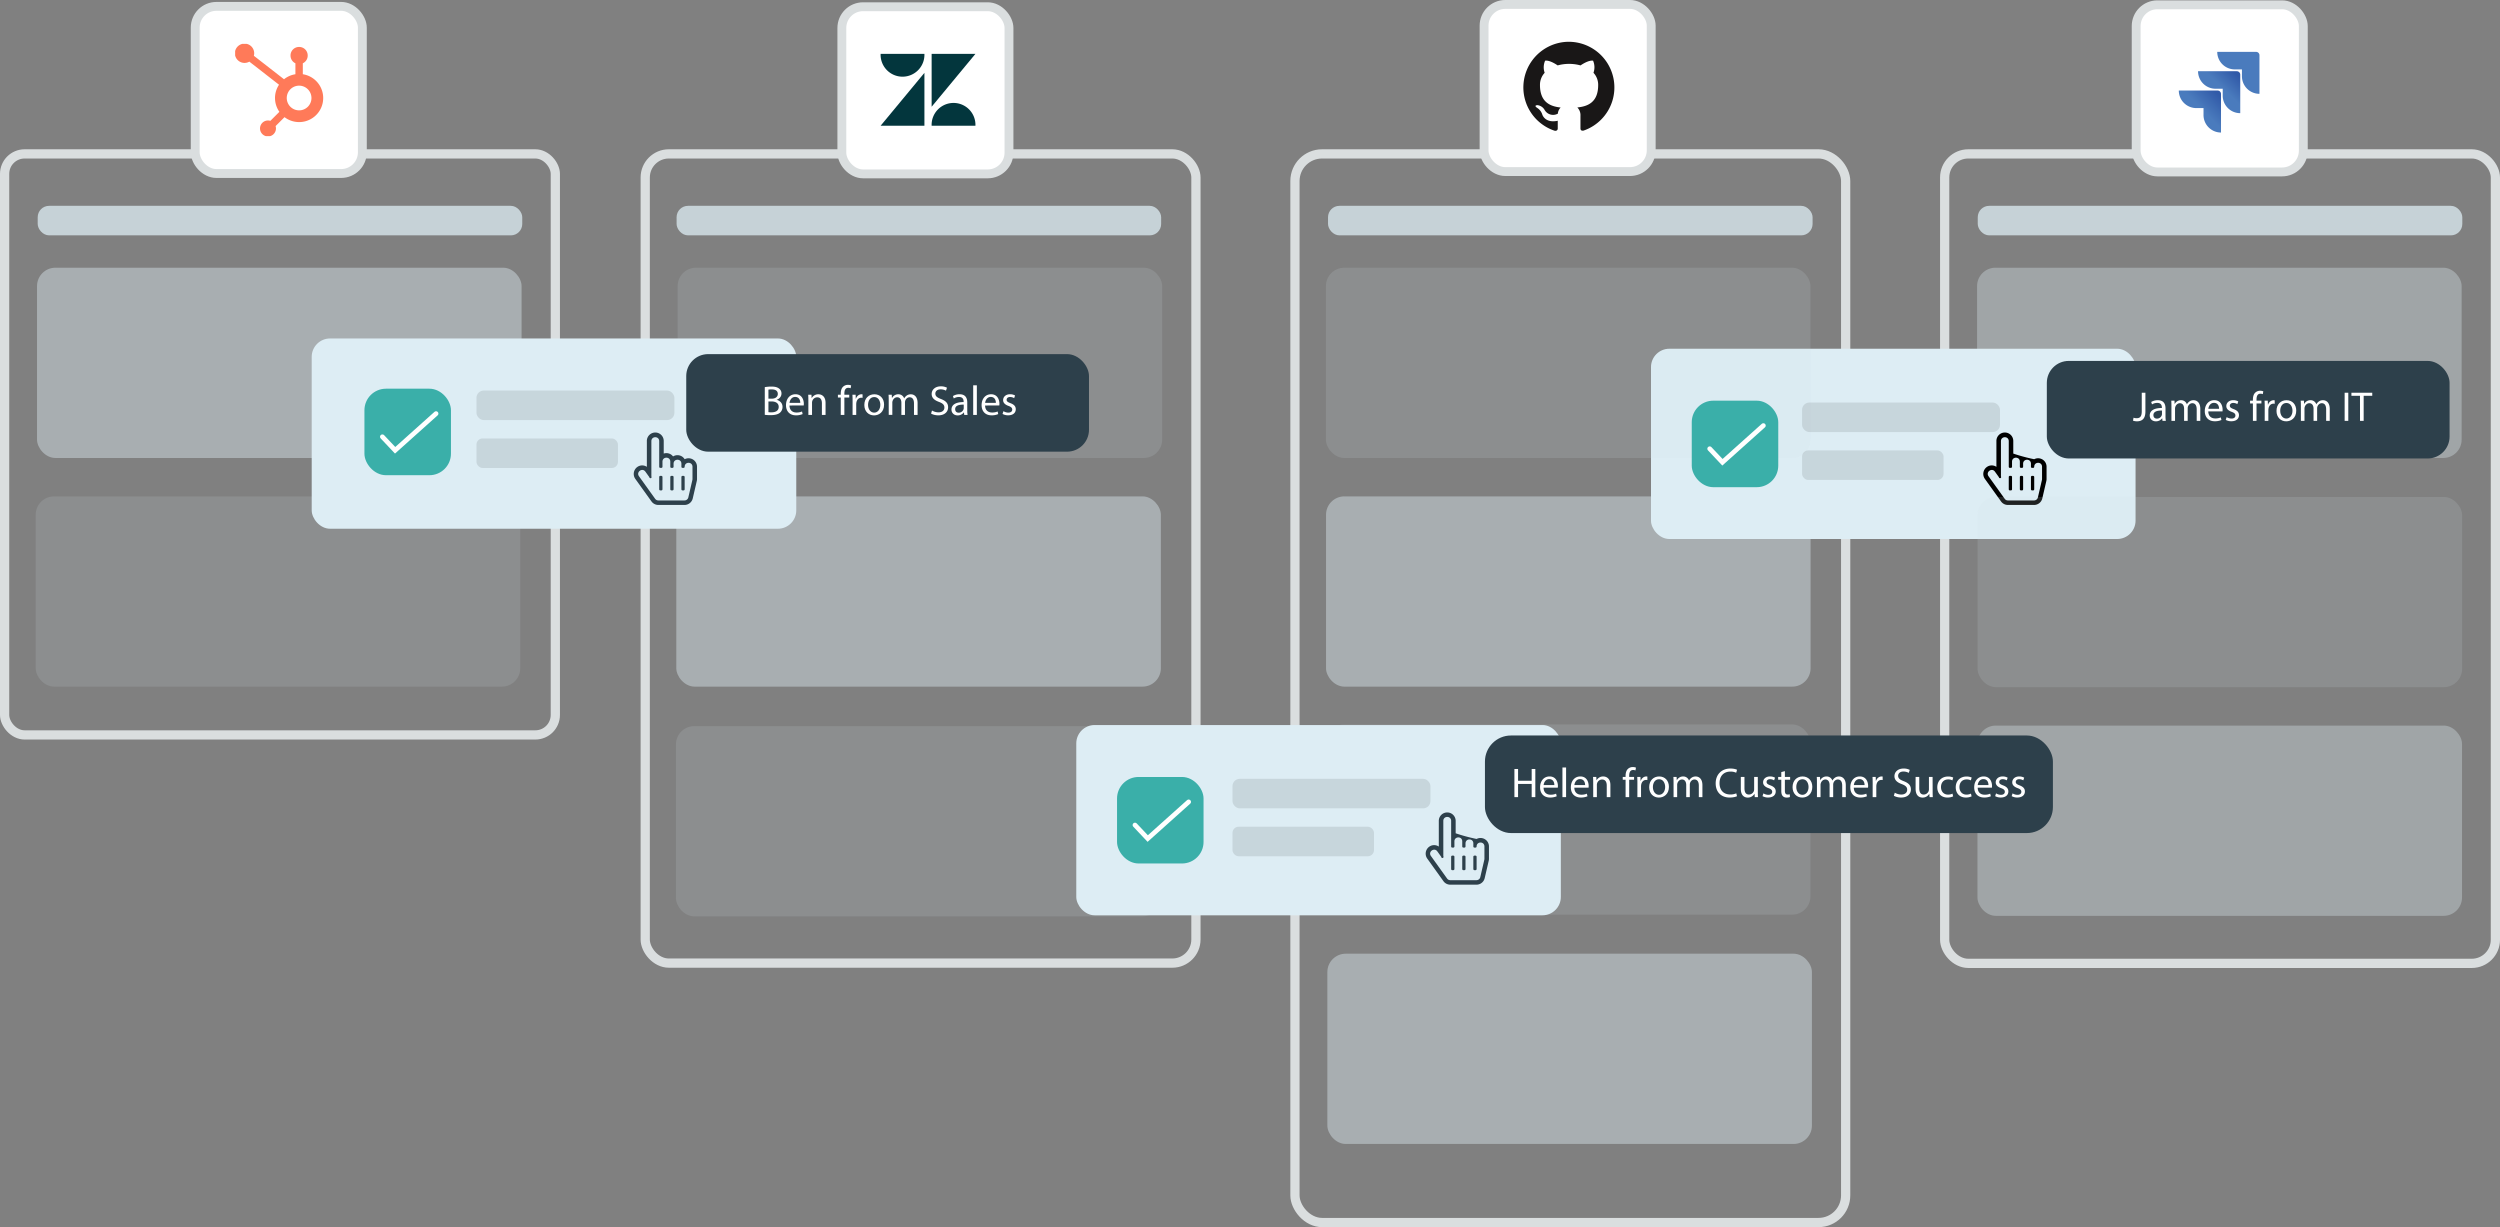 <svg xmlns="http://www.w3.org/2000/svg" xmlns:xlink="http://www.w3.org/1999/xlink" viewBox="0 0 4791.28 2351.81"><rect x="0" y="0" width="4791.28" height="2351.81" fill="#808080" stroke="none"/><defs><clipPath id="clip-path"><rect x="450.65" y="84.08" width="168.78" height="176.87" style="fill:none"/></clipPath><linearGradient id="linear-gradient" x1="4291.84" y1="3840.53" x2="4260.18" y2="3873.18" gradientTransform="translate(0 -3703.9)" gradientUnits="userSpaceOnUse"><stop offset="0.18" stop-color="#315aa8"/><stop offset="1" stop-color="#4a7bbd"/></linearGradient><linearGradient id="linear-gradient-2" x1="4257.12" y1="3877.82" x2="4220.51" y2="3913.41" xlink:href="#linear-gradient"/></defs><title>CSIT</title><g id="Layer_2" data-name="Layer 2"><g id="Layer_1-2" data-name="Layer 1"><rect x="8.85" y="294.94" width="1055.44" height="1113.55" rx="38.32" style="fill:none;stroke:#dadedf;stroke-miterlimit:10;stroke-width:17.702px"/><rect x="72.24" y="394.48" width="928.67" height="56.59" rx="21.86" style="fill:#ddedf4;opacity:0.75"/><rect x="70.96" y="513.07" width="928.67" height="364.65" rx="35.18" style="fill:#d0dde2;opacity:0.5"/><rect x="68.4" y="951.3" width="928.67" height="364.65" rx="35.18" style="fill:#d0dde2;opacity:0.15"/><rect x="1236.58" y="294.94" width="1055.44" height="1550.86" rx="45.23" style="fill:none;stroke:#dadedf;stroke-miterlimit:10;stroke-width:17.702px"/><rect x="1296.69" y="394.48" width="928.67" height="56.59" rx="21.86" style="fill:#ddedf4;opacity:0.75"/><rect x="1298.69" y="513.07" width="928.67" height="364.65" rx="35.18" style="fill:#d0dde2;opacity:0.15"/><rect x="1296.13" y="951.3" width="928.67" height="364.65" rx="35.18" style="fill:#d0dde2;opacity:0.5"/><rect x="2481.79" y="294.94" width="1055.44" height="2048.03" rx="51.97" style="fill:none;stroke:#dadedf;stroke-miterlimit:10;stroke-width:17.702px"/><rect x="2545.17" y="394.48" width="928.67" height="56.59" rx="21.86" style="fill:#ddedf4;opacity:0.75"/><rect x="2541.34" y="951.3" width="928.67" height="364.65" rx="35.18" style="fill:#d0dde2;opacity:0.5"/><rect x="2543.89" y="1827.77" width="928.67" height="364.65" rx="35.18" style="fill:#d0dde2;opacity:0.5"/><rect x="3726.99" y="294.94" width="1055.44" height="1551.34" rx="45.23" style="fill:none;stroke:#dadedf;stroke-miterlimit:10;stroke-width:17.702px"/><rect x="3790.38" y="394.48" width="928.67" height="56.59" rx="21.86" style="fill:#ddedf4;opacity:0.75"/><rect x="3789.1" y="513.07" width="928.67" height="364.65" rx="35.18" style="fill:#d0dde2;opacity:0.4"/><rect x="3789.82" y="1390.57" width="928.67" height="364.65" rx="35.18" style="fill:#d0dde2;opacity:0.4"/><rect x="374.13" y="12.21" width="320.32" height="320.32" rx="40.69" style="fill:#fff;stroke:#dadedf;stroke-miterlimit:10;stroke-width:17px"/><rect x="1613.42" y="12.91" width="320.32" height="320.32" rx="40.69" style="fill:#fff;stroke:#dadedf;stroke-miterlimit:10;stroke-width:17px"/><rect x="2844.24" y="8.5" width="320.32" height="320.32" rx="40.69" style="fill:#fff;stroke:#dadedf;stroke-miterlimit:10;stroke-width:17px"/><rect x="4094" y="9.2" width="320.32" height="320.32" rx="40.69" style="fill:#fff;stroke:#dadedf;stroke-miterlimit:10;stroke-width:17px"/><rect x="597.39" y="648.68" width="928.67" height="364.65" rx="35.18" style="fill:#ddedf4"/><rect x="3164.15" y="668.35" width="928.67" height="364.65" rx="35.18" style="fill:#ddedf4"/><path d="M3898.6,880.11a328.6,328.6,0,0,1-40.13-10.84V845.49a16.17,16.17,0,1,0-32.33,0v49.24a16,16,0,0,0-18.51.4,16.39,16.39,0,0,0-3.55,22.72L3835,961a16.16,16.16,0,0,0,13.1,6.75h50.27a16.21,16.21,0,0,0,15.74-12.59l7.73-33.36a16.64,16.64,0,0,0,.42-3.72V894.55a16.19,16.19,0,0,0-23.67-14.44Zm-75.37,23.67,7.65,10.68a2.17,2.17,0,0,0,4.33,0,2.19,2.19,0,0,0-.4-1.26v-67.7c0-10.11,15-10.12,15,0v49.06a2.17,2.17,0,0,0,2.16,2.17h1.94a2.17,2.17,0,0,0,2.16-2.17v-9.81c0-10.11,15-10.13,15,0v9.81a2.17,2.17,0,0,0,2.16,2.17h1.94a2.17,2.17,0,0,0,2.16-2.17v-5.88c0-10.11,15-10.13,15,0v5.88a2.17,2.17,0,0,0,2.17,2.17h1.93a2.17,2.17,0,0,0,2.17-2.17c0-10.11,15-10.12,15,0V918.1a7.42,7.42,0,0,1-.2,1.76l-7.73,33.36a7.51,7.51,0,0,1-7.3,5.89h-50.27a7.47,7.47,0,0,1-6.06-3.14l-30.94-43.17c-6-8.39,6.45-16.94,12.12-9Zm26.58,34V914.18A2.17,2.17,0,0,1,3852,912h1.94a2.17,2.17,0,0,1,2.16,2.17v23.55a2.16,2.16,0,0,1-2.16,2.16H3852A2.16,2.16,0,0,1,3849.81,937.73Zm21.27,0V914.18a2.17,2.17,0,0,1,2.16-2.17h1.94a2.17,2.17,0,0,1,2.16,2.17v23.55a2.16,2.16,0,0,1-2.16,2.16h-1.94A2.16,2.16,0,0,1,3871.08,937.73Zm21.26,0V914.18a2.17,2.17,0,0,1,2.17-2.17h1.93a2.17,2.17,0,0,1,2.17,2.17v23.55a2.17,2.17,0,0,1-2.17,2.16h-1.93A2.17,2.17,0,0,1,3892.34,937.73Z"/><rect x="1295.41" y="1391.6" width="928.67" height="364.65" rx="35.18" style="fill:#d0dde2;opacity:0.15"/><rect x="2541.1" y="513.07" width="928.67" height="364.65" rx="35.18" style="fill:#d0dde2;opacity:0.15"/><rect x="3790.06" y="952.34" width="928.67" height="364.65" rx="35.18" style="fill:#d0dde2;opacity:0.15"/><rect x="2541.1" y="1388.33" width="928.67" height="364.65" rx="35.18" style="fill:#d0dde2;opacity:0.15"/><rect x="2062.7" y="1389.54" width="928.67" height="364.65" rx="35.18" style="fill:#ddedf4"/><path d="M2829.93,1607.86A326,326,0,0,1,2789.8,1597v-23.78a16.16,16.16,0,1,0-32.32,0v49.24a16,16,0,0,0-18.52.4,16.4,16.4,0,0,0-3.55,22.72l30.93,43.17a16.17,16.17,0,0,0,13.1,6.76h50.27a16.22,16.22,0,0,0,15.74-12.6l7.73-33.36a16,16,0,0,0,.43-3.72V1622.3a16.19,16.19,0,0,0-23.68-14.44Zm-75.37,23.66,7.65,10.68a2.17,2.17,0,1,0,3.93-1.26v-67.71c0-10.11,15-10.12,15,0v49.07a2.17,2.17,0,0,0,2.17,2.16h1.93a2.17,2.17,0,0,0,2.17-2.16v-9.82c0-10.11,15-10.12,15,0v9.82a2.17,2.17,0,0,0,2.17,2.16h1.93a2.16,2.16,0,0,0,2.16-2.16v-5.89c0-10.11,15-10.13,15,0v5.89a2.16,2.16,0,0,0,2.16,2.16h1.94a2.16,2.16,0,0,0,2.16-2.16c0-10.11,15-10.13,15,0v23.55a7.89,7.89,0,0,1-.2,1.75L2837,1681a7.5,7.5,0,0,1-7.3,5.88h-50.27a7.5,7.5,0,0,1-6.06-3.13l-30.93-43.18c-6-8.39,6.44-16.94,12.11-9Zm26.58,34v-23.55a2.17,2.17,0,0,1,2.17-2.17h1.93a2.17,2.17,0,0,1,2.17,2.17v23.55a2.17,2.17,0,0,1-2.17,2.17h-1.93A2.17,2.17,0,0,1,2781.14,1665.47Zm21.27,0v-23.55a2.17,2.17,0,0,1,2.17-2.17h1.93a2.16,2.16,0,0,1,2.16,2.17v23.55a2.16,2.16,0,0,1-2.16,2.17h-1.93A2.17,2.17,0,0,1,2802.41,1665.47Zm21.27,0v-23.55a2.17,2.17,0,0,1,2.16-2.17h1.94a2.17,2.17,0,0,1,2.16,2.17v23.55a2.17,2.17,0,0,1-2.16,2.17h-1.94A2.17,2.17,0,0,1,2823.68,1665.47Z" style="fill:#2d404b"/><rect x="3922.77" y="691.71" width="771.88" height="186.98" rx="42.03" style="fill:#2d404b"/><rect x="702.89" y="749.39" width="156.9" height="156.9" rx="36.83" style="fill:#3aafa9;stroke:#3aafa9;stroke-miterlimit:10;stroke-width:8.889px"/><polyline points="732.85 837.09 757.26 862.98 835.68 792.7" style="fill:none;stroke:#fff;stroke-linecap:round;stroke-miterlimit:10;stroke-width:9.058px;fill-rule:evenodd"/><rect x="2145.27" y="1493.52" width="156.9" height="156.9" rx="36.83" style="fill:#3aafa9;stroke:#3aafa9;stroke-miterlimit:10;stroke-width:8.889px"/><polyline points="2175.22 1581.22 2199.64 1607.11 2278.05 1536.83" style="fill:none;stroke:#fff;stroke-linecap:round;stroke-miterlimit:10;stroke-width:9.058px;fill-rule:evenodd"/><rect x="3246.71" y="772.34" width="156.9" height="156.9" rx="36.83" style="fill:#3aafa9;stroke:#3aafa9;stroke-miterlimit:10;stroke-width:8.889px"/><polyline points="3276.67 860.03 3301.08 885.93 3379.5 815.65" style="fill:none;stroke:#fff;stroke-linecap:round;stroke-miterlimit:10;stroke-width:9.058px;fill-rule:evenodd"/><path d="M4104.7,752.67h7v36.08c0,14.32-7,18.72-16.32,18.72a22.54,22.54,0,0,1-7.44-1.28l1-5.68a16.6,16.6,0,0,0,5.84,1c6.24,0,9.92-2.8,9.92-13.36Z" style="fill:#fff"/><path d="M4144.46,806.59l-.56-4.88h-.24a14.42,14.42,0,0,1-11.84,5.76c-7.84,0-11.84-5.52-11.84-11.12,0-9.36,8.32-14.48,23.28-14.4v-.8c0-3.2-.88-9-8.8-9a19.29,19.29,0,0,0-10.08,2.88l-1.6-4.64A24,24,0,0,1,4135.5,767c11.84,0,14.72,8.08,14.72,15.84v14.48a54.52,54.52,0,0,0,.64,9.28Zm-1-19.76c-7.68-.16-16.4,1.2-16.4,8.72,0,4.56,3,6.72,6.64,6.72a9.63,9.63,0,0,0,9.36-6.48,7.35,7.35,0,0,0,.4-2.24Z" style="fill:#fff"/><path d="M4161.58,778.35c0-4-.08-7.28-.32-10.48h6.16l.32,6.24h.24a13.35,13.35,0,0,1,12.16-7.12,11.45,11.45,0,0,1,11,7.76h.16a16,16,0,0,1,4.32-5,13.21,13.21,0,0,1,8.56-2.72c5.12,0,12.72,3.36,12.72,16.8v22.8H4210V784.67c0-7.44-2.72-11.92-8.4-11.92-4,0-7.12,3-8.32,6.4a11.59,11.59,0,0,0-.56,3.52v23.92h-6.88v-23.2c0-6.16-2.72-10.64-8.08-10.64-4.4,0-7.6,3.52-8.72,7a9.7,9.7,0,0,0-.56,3.44v23.36h-6.88Z" style="fill:#fff"/><path d="M4232.22,788.51c.16,9.52,6.24,13.44,13.28,13.44a25.46,25.46,0,0,0,10.72-2l1.2,5a31.36,31.36,0,0,1-12.88,2.4c-11.93,0-19.05-7.84-19.05-19.52s6.89-20.88,18.17-20.88c12.64,0,16,11.12,16,18.24a26.55,26.55,0,0,1-.24,3.28Zm20.64-5c.08-4.48-1.84-11.44-9.76-11.44-7.12,0-10.24,6.56-10.8,11.44Z" style="fill:#fff"/><path d="M4267.41,799.39a18.45,18.45,0,0,0,9.28,2.8c5.12,0,7.52-2.56,7.52-5.76,0-3.36-2-5.2-7.2-7.12-7-2.48-10.24-6.32-10.24-11,0-6.24,5-11.36,13.36-11.36a19.33,19.33,0,0,1,9.52,2.4l-1.76,5.12a15.07,15.07,0,0,0-7.92-2.24c-4.16,0-6.48,2.4-6.48,5.28,0,3.2,2.32,4.64,7.36,6.56,6.72,2.56,10.16,5.92,10.16,11.68,0,6.8-5.28,11.6-14.48,11.6a22.08,22.08,0,0,1-10.88-2.64Z" style="fill:#fff"/><path d="M4317.73,806.59V773.23h-5.44v-5.36h5.44V766c0-5.44,1.2-10.4,4.48-13.52a13.47,13.47,0,0,1,9.44-3.6,16.32,16.32,0,0,1,6,1.12l-1,5.44a10.51,10.51,0,0,0-4.48-.88c-6,0-7.52,5.28-7.52,11.2v2.08h9.36v5.36h-9.36v33.36Z" style="fill:#fff"/><path d="M4340.37,780c0-4.56-.08-8.48-.32-12.08h6.16l.24,7.6h.32c1.76-5.2,6-8.48,10.72-8.48a7.61,7.61,0,0,1,2,.24v6.64a10.58,10.58,0,0,0-2.4-.24c-5,0-8.48,3.76-9.44,9a19.82,19.82,0,0,0-.32,3.28v20.64h-7Z" style="fill:#fff"/><path d="M4400.77,786.91c0,14.32-9.92,20.56-19.28,20.56-10.48,0-18.56-7.68-18.56-19.92,0-13,8.48-20.56,19.2-20.56C4393.25,767,4400.77,775.07,4400.77,786.91Zm-30.72.4c0,8.48,4.88,14.88,11.76,14.88,6.72,0,11.76-6.32,11.76-15,0-6.56-3.28-14.88-11.6-14.88S4370.05,780,4370.05,787.31Z" style="fill:#fff"/><path d="M4409.65,778.35c0-4-.08-7.28-.32-10.48h6.16l.32,6.24h.24a13.35,13.35,0,0,1,12.16-7.12,11.45,11.45,0,0,1,11,7.76h.16a16,16,0,0,1,4.32-5,13.21,13.21,0,0,1,8.56-2.72c5.12,0,12.72,3.36,12.72,16.8v22.8h-6.88V784.67c0-7.44-2.72-11.92-8.4-11.92-4,0-7.12,3-8.32,6.4a11.59,11.59,0,0,0-.56,3.52v23.92h-6.88v-23.2c0-6.16-2.72-10.64-8.08-10.64-4.4,0-7.6,3.52-8.72,7a9.7,9.7,0,0,0-.56,3.44v23.36h-6.88Z" style="fill:#fff"/><path d="M4500.53,752.67v53.92h-7V752.67Z" style="fill:#fff"/><path d="M4522.93,758.59h-16.4v-5.92h39.92v5.92H4530v48h-7Z" style="fill:#fff"/><rect x="913.15" y="748.51" width="379.36" height="56.59" rx="13.97" style="opacity:0.1"/><rect x="913.15" y="840.3" width="271.18" height="56.59" rx="11.81" style="opacity:0.1"/><path d="M1312.17,880.11a16.09,16.09,0,0,0-22.24-5.33,16,16,0,0,0-17.89-5.51V845.49a16.17,16.17,0,1,0-32.33,0v49.24a16,16,0,0,0-18.51.4,16.4,16.4,0,0,0-3.56,22.72L1248.57,961a16.16,16.16,0,0,0,13.1,6.75h50.27a16.21,16.21,0,0,0,15.74-12.59l7.73-33.36a16.09,16.09,0,0,0,.43-3.72V894.55a16.19,16.19,0,0,0-23.67-14.44Zm-75.37,23.67,7.64,10.68a2.17,2.17,0,0,0,4.33,0,2.19,2.19,0,0,0-.4-1.26v-67.7c0-10.11,15-10.12,15,0v49.06a2.17,2.17,0,0,0,2.17,2.17h1.93a2.17,2.17,0,0,0,2.17-2.17v-9.81c0-10.11,15-10.13,15,0v9.81a2.17,2.17,0,0,0,2.17,2.17h1.93a2.17,2.17,0,0,0,2.17-2.17v-5.88c0-10.11,15-10.13,15,0v5.88a2.17,2.17,0,0,0,2.17,2.17H1310a2.17,2.17,0,0,0,2.16-2.17c0-10.11,15-10.12,15,0V918.1a8,8,0,0,1-.2,1.76l-7.74,33.36a7.5,7.5,0,0,1-7.3,5.89h-50.27a7.48,7.48,0,0,1-6.06-3.14l-30.93-43.17c-6-8.39,6.44-16.94,12.12-9Zm26.57,34V914.18a2.17,2.17,0,0,1,2.17-2.17h1.93a2.17,2.17,0,0,1,2.17,2.17v23.55a2.17,2.17,0,0,1-2.17,2.16h-1.93A2.17,2.17,0,0,1,1263.37,937.73Zm21.27,0V914.18a2.17,2.17,0,0,1,2.17-2.17h1.93a2.17,2.17,0,0,1,2.17,2.17v23.55a2.17,2.17,0,0,1-2.17,2.16h-1.93A2.17,2.17,0,0,1,1284.64,937.73Zm21.27,0V914.18a2.17,2.17,0,0,1,2.17-2.17H1310a2.17,2.17,0,0,1,2.16,2.17v23.55a2.16,2.16,0,0,1-2.16,2.16h-1.93A2.17,2.17,0,0,1,1305.91,937.73Z" style="fill:#2d404b"/><rect x="2362.08" y="1492.64" width="379.36" height="56.59" rx="13.97" style="opacity:0.1"/><rect x="2362.08" y="1584.43" width="271.18" height="56.59" rx="11.81" style="opacity:0.1"/><rect x="3453.69" y="771.46" width="379.36" height="56.59" rx="13.97" style="opacity:0.1"/><rect x="3453.69" y="863.25" width="271.18" height="56.59" rx="11.81" style="opacity:0.1"/><rect x="2845.92" y="1409.59" width="1088.51" height="186.98" rx="49.91" style="fill:#2d404b"/><path d="M2909.39,1473.78v22.56h26.08v-22.56h7v53.92h-7v-25.28h-26.08v25.28h-7v-53.92Z" style="fill:#fff"/><path d="M2958.27,1509.62c.16,9.52,6.24,13.44,13.28,13.44a25.46,25.46,0,0,0,10.72-2l1.2,5a31.36,31.36,0,0,1-12.88,2.4c-11.92,0-19-7.84-19-19.52s6.88-20.88,18.16-20.88c12.64,0,16,11.12,16,18.24a26.55,26.55,0,0,1-.24,3.28Zm20.64-5c.08-4.48-1.84-11.44-9.76-11.44-7.12,0-10.24,6.56-10.8,11.44Z" style="fill:#fff"/><path d="M2994.43,1470.9h7v56.8h-7Z" style="fill:#fff"/><path d="M3017.22,1509.62c.16,9.52,6.24,13.44,13.28,13.44a25.46,25.46,0,0,0,10.72-2l1.21,5a31.42,31.42,0,0,1-12.89,2.4c-11.92,0-19-7.84-19-19.52s6.88-20.88,18.16-20.88c12.64,0,16,11.12,16,18.24a27,27,0,0,1-.23,3.28Zm20.64-5c.08-4.48-1.84-11.44-9.76-11.44-7.12,0-10.24,6.56-10.8,11.44Z" style="fill:#fff"/><path d="M3053.38,1499.46c0-4-.08-7.28-.32-10.48h6.24l.4,6.4h.16a14.24,14.24,0,0,1,12.8-7.28c5.36,0,13.68,3.2,13.68,16.48v23.12h-7v-22.32c0-6.24-2.32-11.44-9-11.44a10,10,0,0,0-9.44,7.2,10.12,10.12,0,0,0-.48,3.28v23.28h-7Z" style="fill:#fff"/><path d="M3115.46,1527.7v-33.36H3110V1489h5.44v-1.84c0-5.44,1.2-10.4,4.48-13.52a13.47,13.47,0,0,1,9.44-3.6,16.32,16.32,0,0,1,6,1.12l-1,5.44a10.51,10.51,0,0,0-4.48-.88c-6,0-7.52,5.28-7.52,11.2V1489h9.36v5.36h-9.36v33.36Z" style="fill:#fff"/><path d="M3138.1,1501.06c0-4.56-.08-8.48-.32-12.08h6.16l.24,7.6h.32c1.76-5.2,6-8.48,10.72-8.48a7.61,7.61,0,0,1,2,.24V1495a10.58,10.58,0,0,0-2.4-.24c-5,0-8.48,3.76-9.44,9a19.82,19.82,0,0,0-.32,3.28v20.64h-7Z" style="fill:#fff"/><path d="M3198.5,1508c0,14.32-9.92,20.56-19.28,20.56-10.48,0-18.56-7.68-18.56-19.92,0-13,8.48-20.56,19.2-20.56C3191,1488.1,3198.5,1496.18,3198.5,1508Zm-30.72.4c0,8.48,4.88,14.88,11.76,14.88,6.72,0,11.76-6.32,11.76-15,0-6.56-3.28-14.88-11.6-14.88S3167.78,1501.06,3167.78,1508.42Z" style="fill:#fff"/><path d="M3207.38,1499.46c0-4-.08-7.28-.32-10.48h6.16l.32,6.24h.24a13.35,13.35,0,0,1,12.16-7.12,11.45,11.45,0,0,1,11,7.76h.16a16,16,0,0,1,4.32-5,13.21,13.21,0,0,1,8.56-2.72c5.12,0,12.72,3.36,12.72,16.8v22.8h-6.88v-21.92c0-7.44-2.72-11.92-8.4-11.92-4,0-7.12,3-8.32,6.4a11.59,11.59,0,0,0-.56,3.52v23.92h-6.88v-23.2c0-6.16-2.72-10.64-8.08-10.64-4.4,0-7.6,3.52-8.72,7a9.7,9.7,0,0,0-.56,3.44v23.36h-6.88Z" style="fill:#fff"/><path d="M3329,1525.94c-2.56,1.28-7.68,2.56-14.24,2.56-15.2,0-26.64-9.6-26.64-27.28,0-16.88,11.44-28.32,28.16-28.32,6.72,0,11,1.44,12.8,2.4l-1.68,5.68a25.35,25.35,0,0,0-10.88-2.24c-12.64,0-21,8.08-21,22.24,0,13.2,7.6,21.68,20.72,21.68a27.86,27.86,0,0,0,11.36-2.24Z" style="fill:#fff"/><path d="M3368.9,1517.14c0,4,.08,7.52.32,10.56H3363l-.4-6.32h-.16a14.57,14.57,0,0,1-12.8,7.2c-6.08,0-13.36-3.36-13.36-17V1489h7v21.44c0,7.36,2.24,12.32,8.64,12.32a10.18,10.18,0,0,0,9.28-6.4,10.3,10.3,0,0,0,.64-3.6V1489h7Z" style="fill:#fff"/><path d="M3379.62,1520.5a18.45,18.45,0,0,0,9.28,2.8c5.12,0,7.52-2.56,7.52-5.76,0-3.36-2-5.2-7.2-7.12-7-2.48-10.24-6.32-10.24-11,0-6.24,5-11.36,13.36-11.36a19.33,19.33,0,0,1,9.52,2.4l-1.76,5.12a15.07,15.07,0,0,0-7.92-2.24c-4.16,0-6.48,2.4-6.48,5.28,0,3.2,2.32,4.64,7.36,6.56,6.72,2.56,10.16,5.92,10.16,11.68,0,6.8-5.28,11.6-14.48,11.6a22.08,22.08,0,0,1-10.88-2.64Z" style="fill:#fff"/><path d="M3420.74,1477.86V1489h10.08v5.36h-10.08v20.88c0,4.8,1.36,7.52,5.28,7.52a15.66,15.66,0,0,0,4.08-.48l.32,5.28a17.23,17.23,0,0,1-6.24,1c-3.28,0-5.92-1-7.6-3-2-2.08-2.72-5.52-2.72-10.08v-21.12h-6V1489h6v-9.28Z" style="fill:#fff"/><path d="M3473.3,1508c0,14.32-9.92,20.56-19.28,20.56-10.48,0-18.56-7.68-18.56-19.92,0-13,8.48-20.56,19.2-20.56C3465.78,1488.1,3473.3,1496.18,3473.3,1508Zm-30.72.4c0,8.48,4.88,14.88,11.76,14.88,6.72,0,11.76-6.32,11.76-15,0-6.56-3.28-14.88-11.6-14.88S3442.58,1501.06,3442.58,1508.42Z" style="fill:#fff"/><path d="M3482.18,1499.46c0-4-.08-7.28-.32-10.48H3488l.32,6.24h.24a13.35,13.35,0,0,1,12.16-7.12,11.45,11.45,0,0,1,11,7.76h.16a16,16,0,0,1,4.32-5,13.21,13.21,0,0,1,8.56-2.72c5.12,0,12.72,3.36,12.72,16.8v22.8h-6.88v-21.92c0-7.44-2.72-11.92-8.4-11.92-4,0-7.12,3-8.32,6.4a11.59,11.59,0,0,0-.56,3.52v23.92h-6.88v-23.2c0-6.16-2.72-10.64-8.08-10.64-4.4,0-7.6,3.52-8.72,7a9.7,9.7,0,0,0-.56,3.44v23.36h-6.88Z" style="fill:#fff"/><path d="M3552.82,1509.62c.16,9.52,6.24,13.44,13.28,13.44a25.46,25.46,0,0,0,10.72-2l1.2,5a31.36,31.36,0,0,1-12.88,2.4c-11.92,0-19-7.84-19-19.52s6.88-20.88,18.16-20.88c12.64,0,16,11.12,16,18.24a26.55,26.55,0,0,1-.24,3.28Zm20.64-5c.08-4.48-1.84-11.44-9.76-11.44-7.12,0-10.24,6.56-10.8,11.44Z" style="fill:#fff"/><path d="M3589,1501.06c0-4.56-.08-8.48-.32-12.08h6.16l.24,7.6h.32c1.76-5.2,6-8.48,10.72-8.48a7.61,7.61,0,0,1,2,.24V1495a10.58,10.58,0,0,0-2.4-.24c-5,0-8.48,3.76-9.44,9a19.82,19.82,0,0,0-.32,3.28v20.64h-7Z" style="fill:#fff"/><path d="M3631.38,1519.22a24.66,24.66,0,0,0,12.48,3.52c7.12,0,11.28-3.76,11.28-9.2,0-5-2.88-7.92-10.16-10.72-8.8-3.12-14.24-7.68-14.24-15.28,0-8.4,7-14.64,17.44-14.64a24.5,24.5,0,0,1,11.92,2.64l-1.92,5.68a21.47,21.47,0,0,0-10.24-2.56c-7.36,0-10.16,4.4-10.16,8.08,0,5,3.28,7.52,10.72,10.4,9.12,3.52,13.76,7.92,13.76,15.84,0,8.32-6.16,15.52-18.88,15.52-5.2,0-10.88-1.52-13.76-3.44Z" style="fill:#fff"/><path d="M3703.94,1517.14c0,4,.08,7.52.32,10.56H3698l-.4-6.32h-.16a14.57,14.57,0,0,1-12.8,7.2c-6.08,0-13.36-3.36-13.36-17V1489h7v21.44c0,7.36,2.24,12.32,8.64,12.32a10.18,10.18,0,0,0,9.28-6.4,10.3,10.3,0,0,0,.64-3.6V1489h7Z" style="fill:#fff"/><path d="M3743.22,1526.26a25.93,25.93,0,0,1-11.12,2.24c-11.68,0-19.28-7.92-19.28-19.76s8.16-20.56,20.8-20.56a23.53,23.53,0,0,1,9.76,2l-1.6,5.44a16.33,16.33,0,0,0-8.16-1.84c-8.88,0-13.68,6.56-13.68,14.64,0,9,5.76,14.48,13.44,14.48A20,20,0,0,0,3742,1521Z" style="fill:#fff"/><path d="M3778.58,1526.26a25.93,25.93,0,0,1-11.12,2.24c-11.68,0-19.28-7.92-19.28-19.76s8.16-20.56,20.8-20.56a23.53,23.53,0,0,1,9.76,2l-1.6,5.44a16.33,16.33,0,0,0-8.16-1.84c-8.88,0-13.68,6.56-13.68,14.64,0,9,5.76,14.48,13.44,14.48a20,20,0,0,0,8.64-1.92Z" style="fill:#fff"/><path d="M3790.26,1509.62c.16,9.52,6.24,13.44,13.28,13.44a25.46,25.46,0,0,0,10.72-2l1.2,5a31.36,31.36,0,0,1-12.88,2.4c-11.92,0-19-7.84-19-19.52s6.88-20.88,18.16-20.88c12.64,0,16,11.12,16,18.24a26.55,26.55,0,0,1-.24,3.28Zm20.64-5c.08-4.48-1.84-11.44-9.76-11.44-7.12,0-10.24,6.56-10.8,11.44Z" style="fill:#fff"/><path d="M3825.45,1520.5a18.49,18.49,0,0,0,9.29,2.8c5.12,0,7.52-2.56,7.52-5.76,0-3.36-2-5.2-7.2-7.12-7-2.48-10.24-6.32-10.24-11,0-6.24,5-11.36,13.36-11.36a19.33,19.33,0,0,1,9.52,2.4l-1.76,5.12a15.07,15.07,0,0,0-7.92-2.24c-4.16,0-6.48,2.4-6.48,5.28,0,3.2,2.32,4.64,7.36,6.56,6.72,2.56,10.16,5.92,10.16,11.68,0,6.8-5.28,11.6-14.48,11.6a22.08,22.08,0,0,1-10.88-2.64Z" style="fill:#fff"/><path d="M3857.13,1520.5a18.45,18.45,0,0,0,9.28,2.8c5.12,0,7.53-2.56,7.53-5.76,0-3.36-2-5.2-7.2-7.12-7-2.48-10.25-6.32-10.25-11,0-6.24,5-11.36,13.37-11.36a19.33,19.33,0,0,1,9.52,2.4l-1.77,5.12a15,15,0,0,0-7.91-2.24c-4.17,0-6.48,2.4-6.48,5.28,0,3.2,2.31,4.64,7.35,6.56,6.73,2.56,10.17,5.92,10.17,11.68,0,6.8-5.28,11.6-14.48,11.6a22.09,22.09,0,0,1-10.89-2.64Z" style="fill:#fff"/><rect x="1315.18" y="678.67" width="771.88" height="186.98" rx="42.03" style="fill:#2d404b"/><path d="M1465.71,742a67.44,67.44,0,0,1,12.72-1.12c7,0,11.44,1.2,14.8,3.92a11.31,11.31,0,0,1,4.48,9.52c0,5.2-3.44,9.76-9.12,11.84v.16c5.12,1.28,11.12,5.52,11.12,13.52a14.53,14.53,0,0,1-4.56,10.8c-3.76,3.44-9.84,5-18.64,5a81.37,81.37,0,0,1-10.8-.64Zm7,22.08H1479c7.36,0,11.68-3.84,11.68-9,0-6.32-4.8-8.8-11.84-8.8a29.85,29.85,0,0,0-6.16.48Zm0,25.84a37.19,37.19,0,0,0,5.84.32c7.2,0,13.84-2.64,13.84-10.48,0-7.36-6.32-10.4-13.92-10.4h-5.76Z" style="fill:#fff"/><path d="M1513.07,777.15c.16,9.52,6.24,13.44,13.28,13.44a25.46,25.46,0,0,0,10.72-2l1.2,5a31.36,31.36,0,0,1-12.88,2.4c-11.92,0-19-7.84-19-19.52s6.88-20.88,18.16-20.88c12.64,0,16,11.12,16,18.24a26.55,26.55,0,0,1-.24,3.28Zm20.64-5c.08-4.48-1.84-11.44-9.76-11.44-7.12,0-10.24,6.56-10.8,11.44Z" style="fill:#fff"/><path d="M1549.23,767c0-4-.08-7.28-.32-10.48h6.24l.4,6.4h.16a14.24,14.24,0,0,1,12.8-7.28c5.36,0,13.68,3.2,13.68,16.48v23.12h-7V772.91c0-6.24-2.32-11.44-9-11.44a10,10,0,0,0-9.44,7.2,10.12,10.12,0,0,0-.48,3.28v23.28h-7Z" style="fill:#fff"/><path d="M1611.31,795.23V761.87h-5.44v-5.36h5.44v-1.84c0-5.44,1.2-10.4,4.48-13.52a13.47,13.47,0,0,1,9.44-3.6,16.32,16.32,0,0,1,6,1.12l-1,5.44a10.51,10.51,0,0,0-4.48-.88c-6,0-7.52,5.28-7.52,11.2v2.08h9.36v5.36h-9.36v33.36Z" style="fill:#fff"/><path d="M1634,768.59c0-4.56-.08-8.48-.32-12.08h6.16l.24,7.6h.32c1.76-5.2,6-8.48,10.72-8.48a7.61,7.61,0,0,1,2,.24v6.64a10.58,10.58,0,0,0-2.4-.24c-5,0-8.48,3.76-9.44,9a19.82,19.82,0,0,0-.32,3.28v20.64h-7Z" style="fill:#fff"/><path d="M1694.35,775.55c0,14.32-9.92,20.56-19.28,20.56-10.48,0-18.56-7.68-18.56-19.92,0-13,8.48-20.56,19.2-20.56C1686.83,755.63,1694.35,763.71,1694.35,775.55Zm-30.72.4c0,8.48,4.88,14.88,11.76,14.88,6.72,0,11.76-6.32,11.76-15,0-6.56-3.28-14.88-11.6-14.88S1663.63,768.59,1663.63,776Z" style="fill:#fff"/><path d="M1703.23,767c0-4-.08-7.28-.32-10.48h6.16l.32,6.24h.24a13.35,13.35,0,0,1,12.16-7.12,11.45,11.45,0,0,1,11,7.76h.16a16,16,0,0,1,4.32-5,13.21,13.21,0,0,1,8.56-2.72c5.12,0,12.72,3.36,12.72,16.8v22.8h-6.88V773.31c0-7.44-2.72-11.92-8.4-11.92-4,0-7.12,3-8.32,6.4a11.59,11.59,0,0,0-.56,3.52v23.92h-6.88V772c0-6.16-2.72-10.64-8.08-10.64-4.4,0-7.6,3.52-8.72,7a9.7,9.7,0,0,0-.56,3.44v23.36h-6.88Z" style="fill:#fff"/><path d="M1786.19,786.75a24.66,24.66,0,0,0,12.48,3.52c7.12,0,11.28-3.76,11.28-9.2,0-5-2.88-7.92-10.16-10.72-8.8-3.12-14.24-7.68-14.24-15.28,0-8.4,7-14.64,17.44-14.64a24.5,24.5,0,0,1,11.92,2.64l-1.92,5.68a21.47,21.47,0,0,0-10.24-2.56c-7.36,0-10.16,4.4-10.16,8.08,0,5,3.28,7.52,10.72,10.4,9.12,3.52,13.76,7.92,13.76,15.84,0,8.32-6.16,15.52-18.88,15.52-5.2,0-10.88-1.52-13.76-3.44Z" style="fill:#fff"/><path d="M1848,795.23l-.56-4.88h-.24a14.42,14.42,0,0,1-11.84,5.76c-7.84,0-11.84-5.52-11.84-11.12,0-9.36,8.32-14.48,23.28-14.4v-.8c0-3.2-.88-9-8.8-9a19.29,19.29,0,0,0-10.08,2.88l-1.6-4.64a24,24,0,0,1,12.72-3.44c11.84,0,14.72,8.08,14.72,15.84V786a54.52,54.52,0,0,0,.64,9.28Zm-1-19.76c-7.68-.16-16.4,1.2-16.4,8.72,0,4.56,3,6.72,6.64,6.72a9.63,9.63,0,0,0,9.36-6.48,7.35,7.35,0,0,0,.4-2.24Z" style="fill:#fff"/><path d="M1865.14,738.43h7v56.8h-7Z" style="fill:#fff"/><path d="M1887.94,777.15c.16,9.52,6.24,13.44,13.28,13.44a25.46,25.46,0,0,0,10.72-2l1.2,5a31.36,31.36,0,0,1-12.88,2.4c-11.92,0-19-7.84-19-19.52s6.88-20.88,18.16-20.88c12.64,0,16,11.12,16,18.24a26.55,26.55,0,0,1-.24,3.28Zm20.64-5c.08-4.48-1.84-11.44-9.76-11.44-7.12,0-10.24,6.56-10.8,11.44Z" style="fill:#fff"/><path d="M1923.14,788a18.45,18.45,0,0,0,9.28,2.8c5.12,0,7.52-2.56,7.52-5.76,0-3.36-2-5.2-7.2-7.12-7-2.48-10.24-6.32-10.24-11,0-6.24,5-11.36,13.36-11.36a19.33,19.33,0,0,1,9.52,2.4l-1.76,5.12a15.07,15.07,0,0,0-7.92-2.24c-4.16,0-6.48,2.4-6.48,5.28,0,3.2,2.32,4.64,7.36,6.56,6.72,2.56,10.16,5.92,10.16,11.68,0,6.8-5.28,11.6-14.48,11.6a22.08,22.08,0,0,1-10.88-2.64Z" style="fill:#fff"/><g id="Sprocket"><g style="clip-path:url(#clip-path)"><g style="clip-path:url(#clip-path)"><path d="M580.35,142.29v-21a16.21,16.21,0,0,0,9.35-14.61v-.49A16.24,16.24,0,0,0,573.51,90H573a16.24,16.24,0,0,0-16.19,16.19v.49a16.21,16.21,0,0,0,9.35,14.61v21a45.93,45.93,0,0,0-21.83,9.61l-57.82-45a18,18,0,0,0,.65-4.55,18.49,18.49,0,1,0-9.29,15.79l56.87,44.24a46,46,0,0,0,.71,51.93l-17.3,17.3a14.76,14.76,0,0,0-4.29-.7,15.27,15.27,0,1,0,14.32,10.72l17.1-17.11a46.13,46.13,0,1,0,35.05-82.25m-7.09,69.24a23.67,23.67,0,1,1,23.68-23.67,23.67,23.67,0,0,1-23.68,23.67" style="fill:#ff7a59"/></g></g></g><polygon points="1771.66 139.61 1771.66 240.95 1687.73 240.95 1771.66 139.61" style="fill:#03363d"/><path d="M1771.66,103.24a42,42,0,1,1-83.93,0Z" style="fill:#03363d"/><path d="M1785.49,241a42,42,0,1,1,83.93,0Z" style="fill:#03363d"/><polygon points="1785.49 204.57 1785.49 103.24 1869.43 103.24 1785.49 204.57" style="fill:#03363d"/><g id="Blue"><path d="M4323.79,99.42h-74.41A33.59,33.59,0,0,0,4283,133h13.71v13.23a33.6,33.6,0,0,0,33.56,33.59v-74A6.44,6.44,0,0,0,4323.79,99.42Z" style="fill:#4a7bbd"/><path d="M4287,136.5h-74.41a33.58,33.58,0,0,0,33.57,33.56h13.71v13.28a33.58,33.58,0,0,0,33.59,33.55V143a6.46,6.46,0,0,0-6.46-6.45Z" style="fill:url(#linear-gradient)"/><path d="M4250.13,173.55h-74.41a33.59,33.59,0,0,0,33.59,33.59h13.75v13.23A33.6,33.6,0,0,0,4256.59,254V180a6.46,6.46,0,0,0-6.46-6.46Z" style="fill:url(#linear-gradient-2)"/></g><path d="M3007.11,80.07a87.47,87.47,0,0,0-27.66,170.48c4.35.81,6-1.88,6-4.24V231.43c-24.43,5.32-29.59-11.75-29.59-11.75a23.11,23.11,0,0,0-9.68-12.78c-7.95-5.37.59-5.37.59-5.37a18.37,18.37,0,0,1,13.42,9,18.64,18.64,0,0,0,25.31,7.33l.14-.08a18.68,18.68,0,0,1,5.37-11.7c-19.22-2.1-39.63-9.61-39.63-43.13a33.85,33.85,0,0,1,9-23.45,31.5,31.5,0,0,1,.85-23.15s7.36-2.36,24.06,9a82.87,82.87,0,0,1,43.81,0c16.71-11.3,24.06-9,24.06-9a31.55,31.55,0,0,1,.76,23.15,33.74,33.74,0,0,1,9,23.45c0,33.62-20.45,41-39.95,43a20.89,20.89,0,0,1,6,16.14v24c0,2.91,1.56,5.05,6,4.19A87.47,87.47,0,0,0,3007.14,80.1Z" style="fill:#191717;fill-rule:evenodd"/></g></g></svg>